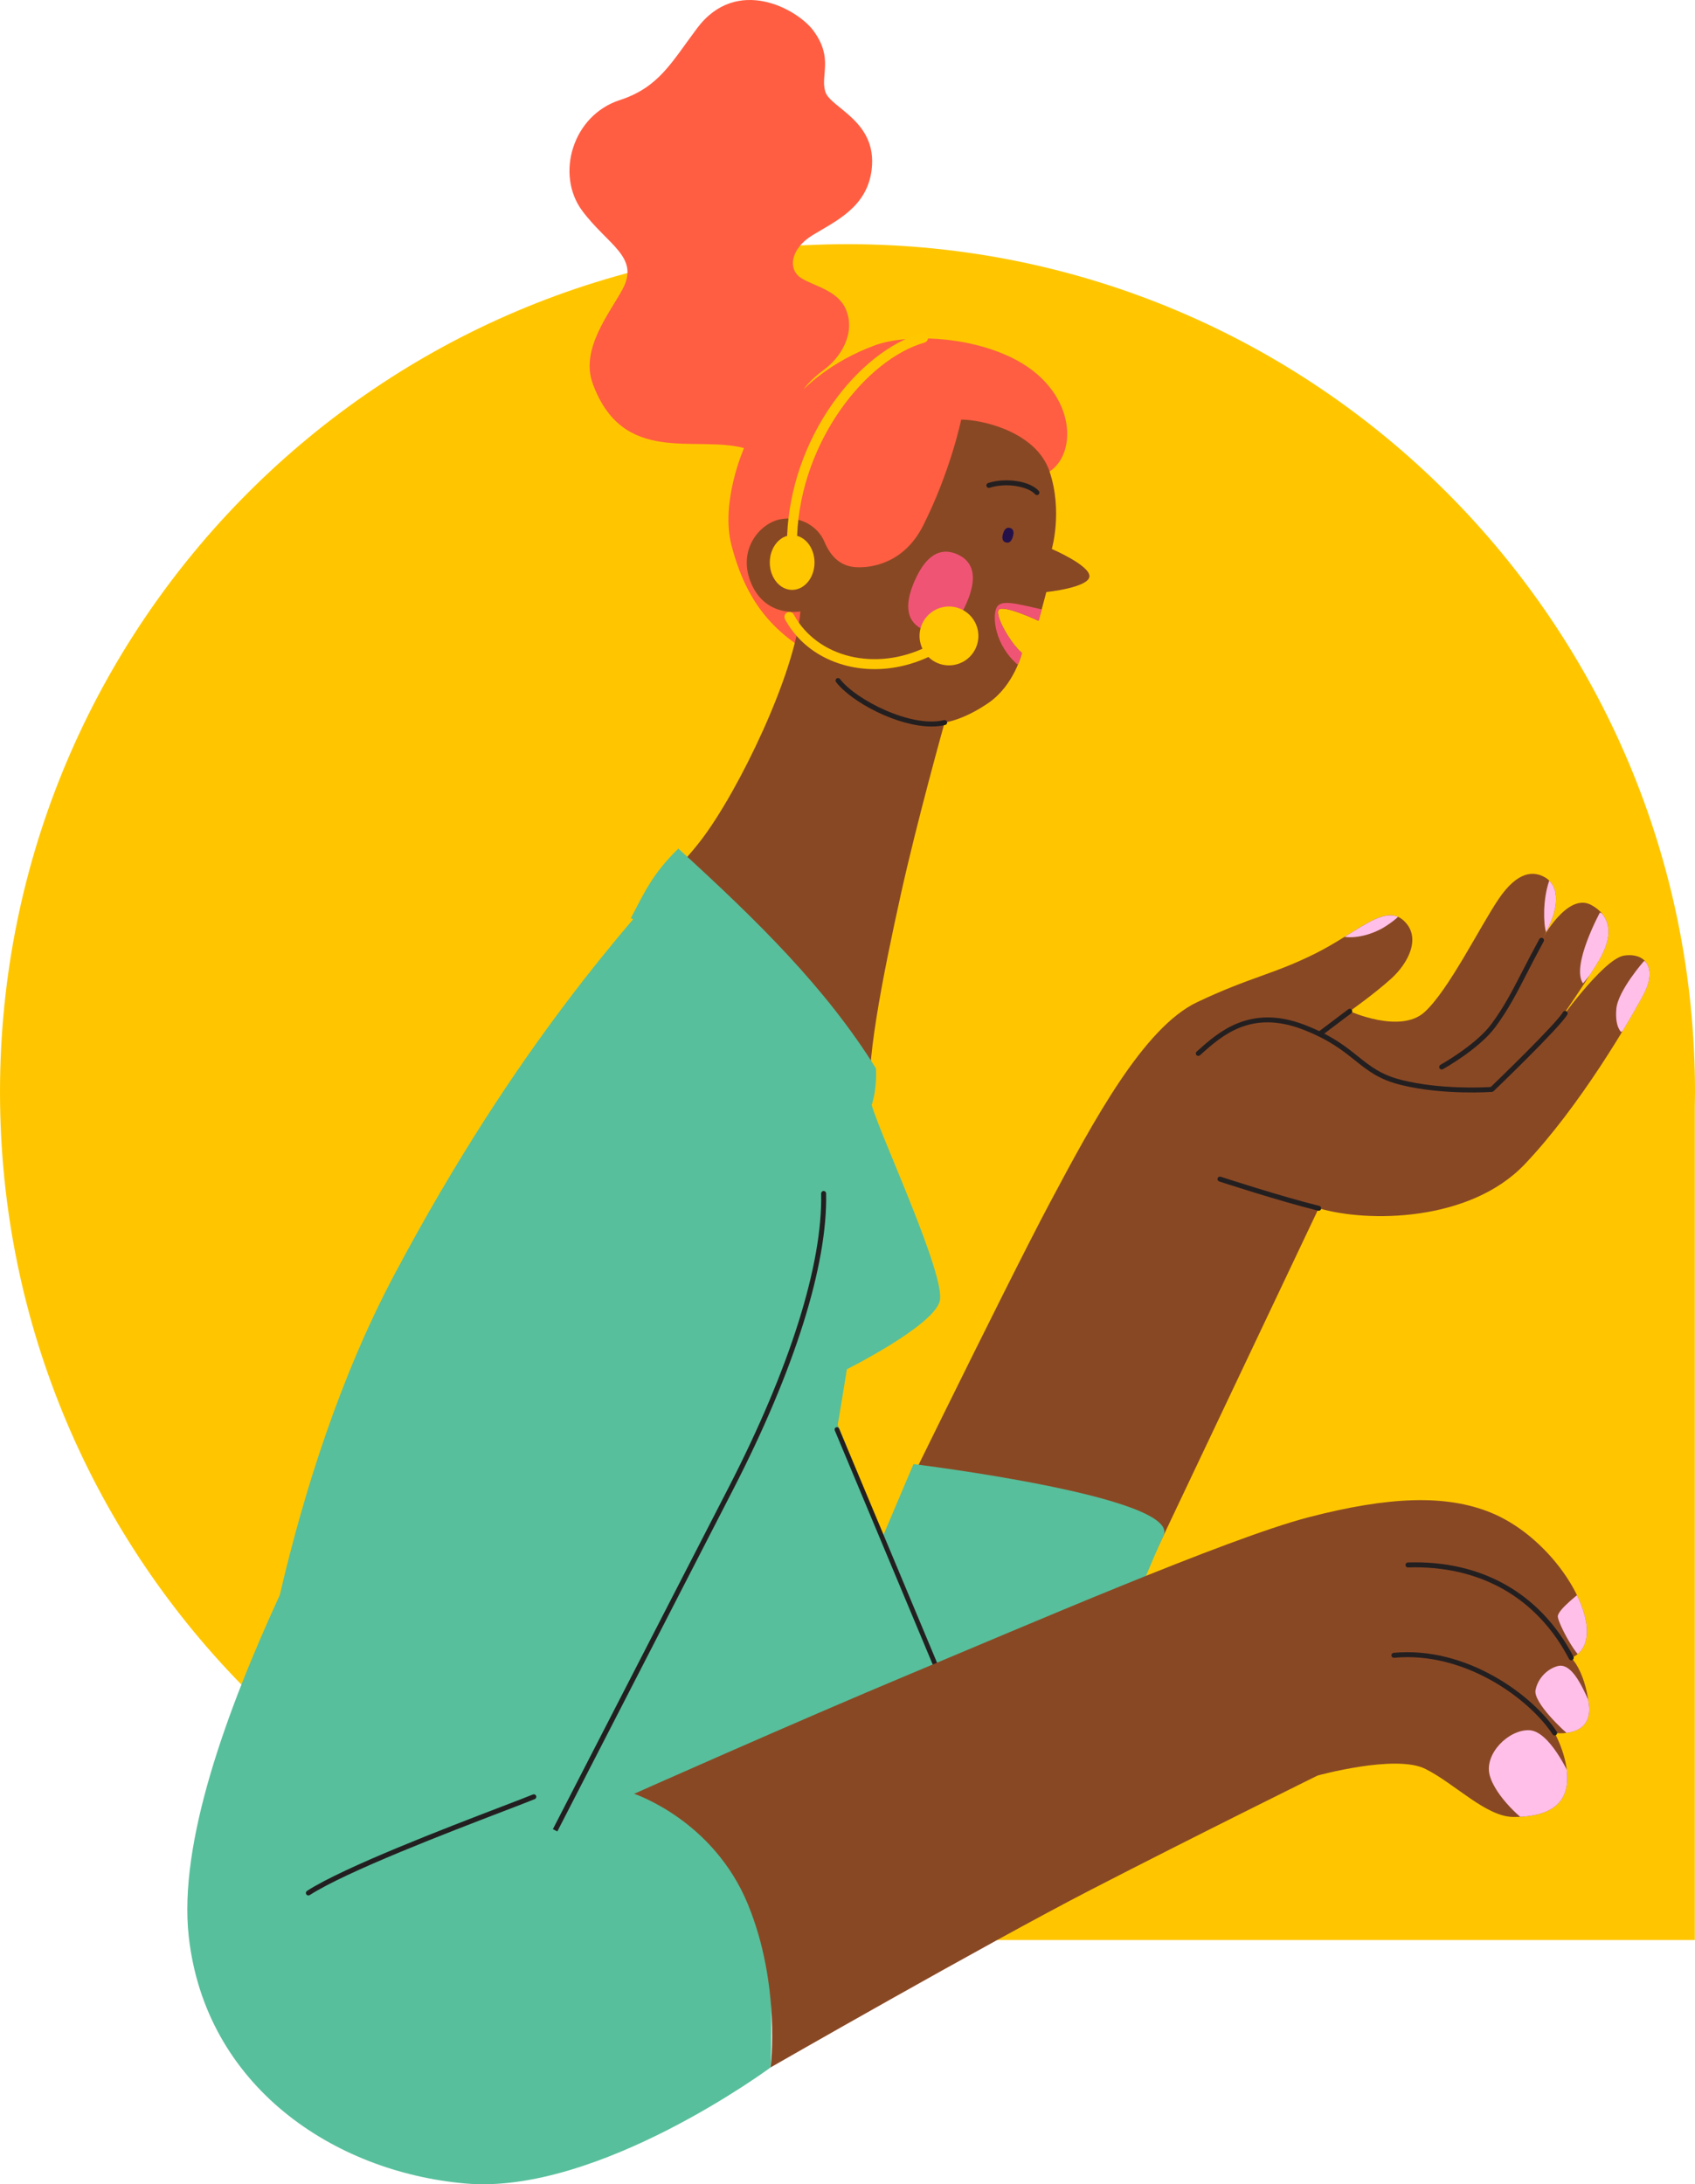 <svg xmlns="http://www.w3.org/2000/svg" xmlns:xlink="http://www.w3.org/1999/xlink" id="Layer_1" x="0px" y="0px" style="enable-background:new 0 0 1080 1080;" xml:space="preserve" viewBox="200.62 94.49 717.63 924.42"><style type="text/css">	.st0{fill:#FFC600;}	.st1{fill:#FFBFE8;}	.st2{fill:#FFC815;}	.st3{fill:#F4826F;}	.st4{fill:#F05475;}	.st5{fill:#330A63;}	.st6{fill:#C98057;}	.st7{fill:none;stroke:#000000;stroke-width:7.897;stroke-linecap:round;stroke-linejoin:round;stroke-miterlimit:10;}	.st8{fill:#231F20;}	.st9{fill:#FFFFFF;stroke:#F05475;stroke-width:3.949;stroke-linecap:round;stroke-linejoin:round;stroke-miterlimit:10;}	.st10{fill:#221F1F;}	.st11{fill:#FF5E42;}	.st12{fill:none;stroke:#000000;stroke-width:2.632;stroke-linecap:round;stroke-linejoin:round;stroke-miterlimit:10;}	.st13{fill:#F4D3B8;}	.st14{fill:#FFFFFF;stroke:#F4826F;stroke-width:3.949;stroke-linecap:round;stroke-linejoin:round;stroke-miterlimit:10;}	.st15{fill:#FFC700;}	.st16{fill:#894824;}	.st17{fill:#59C7A1;}	.st18{fill:#EE4A70;}	.st19{fill:#FEC712;}	.st20{fill:#292F44;}	.st21{fill:#F8C29C;}	.st22{fill:#24114A;}	.st23{fill:#100C27;}	.st24{fill:#D6A17C;}	.st25{fill:#FFCDED;}	.st26{fill:#303336;}	.st27{fill:#FFFFFF;}	.st28{fill:#F58B75;}	.st29{fill:#E0924B;}	.st30{fill:#C1814C;}	.st31{fill:#4C2511;}	.st32{fill:#ECBDA5;}	.st33{fill:#EE4E73;}	.st34{fill:#F7E6DE;}	.st35{opacity:0.25;}	.st36{fill:#6B6B6B;}	.st37{fill:#D38231;}	.st38{fill:#66361E;}	.st39{clip-path:url(#SVGID_00000132774161969513296570000007008671959275136654_);fill:#FFBFE8;}	.st40{fill:#67CAE2;}	.st41{fill:#57BF9B;}	.st42{clip-path:url(#SVGID_00000027571285900662657460000009059745499221642153_);fill:#FFBFE8;}	.st43{fill:#F7EAE1;}	.st44{clip-path:url(#SVGID_00000041991104562162660030000014533237822451063439_);fill:#FFBFE8;}	.st45{clip-path:url(#SVGID_00000018949481948426745600000016302072061131233460_);fill:#FFBFE8;}	.st46{clip-path:url(#SVGID_00000021817987356075371410000013716431655772584108_);fill:#FFBFE8;}	.st47{clip-path:url(#SVGID_00000056400124144342624390000003787721835589993887_);fill:#FFBFE8;}	.st48{fill:none;stroke:#000000;stroke-width:1.487;stroke-linecap:round;stroke-linejoin:round;stroke-miterlimit:10;}	.st49{fill:#C68460;}	.st50{fill:#DD9F76;}	.st51{opacity:0.49;}	.st52{fill:#F49A86;}	.st53{fill:none;stroke:#000000;stroke-width:4.461;stroke-linecap:round;stroke-linejoin:round;stroke-miterlimit:10;}	.st54{fill:url(#SVGID_00000166633256930908558570000014597462981071625391_);}	.st55{fill:#FFFFFF;stroke:#DF6D59;stroke-width:3.717;stroke-linecap:round;stroke-linejoin:round;stroke-miterlimit:10;}	.st56{fill:url(#SVGID_00000020400780292587223240000010022820563013051035_);}	.st57{fill:url(#SVGID_00000129188140511786191560000010557488245079343003_);}	.st58{fill:#EBA295;}	.st59{fill:url(#SVGID_00000018216615271226705010000014953461720894969737_);}	.st60{fill:none;stroke:#231F20;stroke-width:1.43;stroke-miterlimit:10;}	.st61{fill:#E2B491;}	.st62{fill:url(#SVGID_00000057113561954070762140000004603956454760620948_);}	.st63{fill:url(#SVGID_00000157275182654034741980000015870874839322191023_);}	.st64{fill:url(#SVGID_00000135654430937508012870000013066822691751137186_);}	.st65{fill:url(#SVGID_00000054977453066594250700000007978031696258561955_);}	.st66{fill:url(#SVGID_00000098219742269520527010000001149779627081534891_);}	.st67{fill:url(#SVGID_00000008839546692181893780000009548570497677609133_);}	.st68{fill:url(#SVGID_00000127023771897820019810000007075119803269445769_);}	.st69{fill:url(#SVGID_00000018934627794330478660000005022527910896753568_);}	.st70{fill:#59DBF0;}	.st71{fill:url(#SVGID_00000047777052391993318930000017032572502729263548_);}	.st72{fill:url(#SVGID_00000068641048546708298920000011370487933693717134_);}	.st73{fill:url(#SVGID_00000000938446637652438880000000350456217532603274_);}	.st74{fill:url(#SVGID_00000127761811801152320820000003288419292349060004_);}	.st75{fill:#6B3920;}	.st76{fill:url(#SVGID_00000052806143630680806490000005438790804405108668_);}	.st77{fill:url(#SVGID_00000060011718280488054110000004585413566854428073_);}	.st78{fill:url(#SVGID_00000102505554929127549260000011023086614255392407_);}	.st79{fill:url(#SVGID_00000165195040319028391600000007267865936521931698_);}	.st80{fill:url(#SVGID_00000169537337837070119100000003280605236350110347_);}	.st81{fill:url(#SVGID_00000076565672566216546330000017161659986637118086_);}	.st82{fill:url(#SVGID_00000057112061649665175340000000435508015918162097_);}	.st83{fill:url(#SVGID_00000155844676218141243440000000243830035070120856_);}	.st84{fill:#814F48;}	.st85{opacity:0.17;fill:#404C9F;}	.st86{fill:#8C5D54;}	.st87{fill:url(#SVGID_00000060732877835448818610000015079529088384295570_);}	.st88{opacity:0.53;}	.st89{fill:#F39985;}	.st90{opacity:0.53;fill:#F39985;}	.st91{fill:#87574E;}	.st92{fill:url(#SVGID_00000032642417197746713400000017932796699615691681_);}	.st93{fill:url(#SVGID_00000142888216835367991120000016310459814332973242_);}	.st94{fill:url(#SVGID_00000170245092865848132460000006812738531132438422_);}	.st95{fill:url(#SVGID_00000155832210224224291750000016558790851775385276_);}	.st96{fill:url(#SVGID_00000175308119339408205650000010745406368665078959_);}	.st97{fill:url(#SVGID_00000053534211992709445920000000170407981157947552_);}	.st98{fill:url(#SVGID_00000018205979649491544410000017824668429267119754_);}	.st99{fill:url(#SVGID_00000133519495667744872180000004086846831719112841_);}	.st100{fill:url(#SVGID_00000143595323237489664210000006796306669294266240_);}	.st101{fill:#E5C0A5;}	.st102{fill:url(#SVGID_00000148645242524910886800000005233392667939082371_);}	.st103{fill:#FF5942;}	.st104{fill:url(#SVGID_00000172433216067997080380000014688395617424830356_);}	.st105{fill:url(#SVGID_00000179640621633566292660000006299470553564630187_);}	.st106{fill:url(#SVGID_00000087376219798385416260000016267660001871017355_);}	.st107{fill:url(#SVGID_00000006703692618576909430000007598220982146623394_);}	.st108{fill:url(#SVGID_00000138550599298154133720000002782541471688907430_);}	.st109{fill:url(#SVGID_00000004533624795166559830000000675091789358497409_);}	.st110{fill:url(#SVGID_00000015345956603363826740000011867840048914322353_);}	.st111{fill:url(#SVGID_00000159465739035475221180000005617177337111898769_);}	.st112{fill:url(#SVGID_00000073002075772370843740000003958485259558873256_);}	.st113{fill:url(#SVGID_00000103946958937371133400000012382421231710665399_);}	.st114{fill:url(#SVGID_00000097471246543335040650000017397800224069756584_);}	.st115{fill:url(#SVGID_00000062158148264948932110000008931190724693533079_);}	.st116{fill:url(#SVGID_00000097465745234194924150000010923417369751816604_);}	.st117{fill:url(#SVGID_00000134214962177019015860000001582691258849607568_);}	.st118{fill:url(#SVGID_00000033355818510391238630000006705277991131255180_);}	.st119{fill:url(#SVGID_00000142143311624178710830000013718639287930534046_);}	.st120{fill:url(#SVGID_00000128485036516527667680000006505277434467667101_);}	.st121{fill:url(#SVGID_00000169537474469772610990000010519279590840596628_);}	.st122{fill:url(#SVGID_00000158740484792293953510000001082294595998555531_);}</style><g>	<g id="Group_59_00000003817361631499443880000012704230445184902586_" transform="translate(0 0)">		<g id="Group_58_00000032609534513398357910000009041246391142967440_" transform="translate(0.001)">			<path id="Path_76_00000045603762033942088830000001429544404209829805_" class="st0" d="M918.17,915.56V562.88     c0.03-2.07,0.08-4.14,0.08-6.24c0-198.17-160.65-358.81-358.82-358.81c-198.17,0-358.81,160.65-358.81,358.82     c0,198.15,160.62,358.78,358.77,358.81v0.1H918.17z"></path>		</g>	</g></g><path class="st16" d="M568.35,757.66c0,0,57.83-118.58,76.64-153.9c18.8-35.32,39.91-74.43,62.49-85.14  c22.58-10.71,32.15-11.66,50-20.57c17.85-8.91,29.27-21.19,37.26-14.1c7.99,7.09,2.1,18.23-5.13,24.74  c-7.23,6.52-17.52,13.78-17.52,13.78s21.32,9.63,31.56,0.44c10.24-9.19,23.6-36.39,31.52-48.03c7.92-11.64,14.72-12.01,19.78-8.95  c5.06,3.07,7.51,11.3-1.69,26.48c0,0,10.9-20.56,21.13-14.88c10.23,5.68,7.6,15.16,4.22,21.59c-3.38,6.43-19.11,29.25-19.11,29.25  s19.81-28.13,28.75-29.46c8.94-1.33,14.19,5.14,8.3,16.28c-5.88,11.14-27.1,47.59-50.4,72.05c-23.3,24.46-66.54,24.73-87.22,18.6  l-73.55,155.08c0,0-29.27,114.26-84.65,104.58c-55.38-9.68-68.07-19.27-68.07-19.27L568.35,757.66z"></path><polygon class="st41" points="552.84,691.54 601.27,810.15 509.33,875.42 "></polygon><path class="st11" d="M645.13,293.96c12.28-8.42,10.53-35.09-16.14-48.08c-19.36-9.42-44.85-10.01-57.9-5.26  c-19.3,7.02-30.18,18.6-30.18,18.6s2.11-3.51,8.77-8.42c6.67-4.91,13.33-15.09,9.12-25.27c-3.37-8.13-13.33-9.83-18.95-13.33  c-5.61-3.51-4.91-12.28,4.91-18.25c9.83-5.97,23.03-11.85,24.91-27.72c2.46-20.7-17.55-25.97-19.65-32.99  c-2.11-7.02,3.51-14.04-4.91-25.62c-6.74-9.27-32.52-23.63-49.36-1.17c-10.95,14.6-16.19,25.02-32.75,30.41  c-20.12,6.55-27.18,31.6-15.91,46.79c10.76,14.5,24.49,19.53,17.12,33.22c-5.49,10.2-18.01,25.39-12.63,40  c12.82,34.86,43.23,21.76,64.06,27.25c0,0-10.18,22.81-5.26,41.41c4.91,18.6,13.33,32.99,30.88,43.86c0,0,37.55-26.67,59.3-43.86  C622.32,308.34,645.13,293.96,645.13,293.96z"></path><path class="st16" d="M661.86,338.52c-0.46,4.69-18.25,6.55-18.25,6.55s-2.34,8.89-3.28,12.17c0,0-14.97-7.02-16.84-4.69  c-1.87,2.34,5.15,14.51,9.82,18.26c0,0-3.27,13.57-14.03,21.05c-10.76,7.48-18.72,8.42-18.72,8.42s-11.69,41.64-18.71,73.46  c-7.02,31.82-15.91,75.33-12.17,88.43c-13.87-35.86-57.93-81.92-79.99-102.79c3.11-3.59,5.7-6.65,7.7-9.27  c16.13-21.05,40-70.88,42.1-96.85c0,0-14.38,2.81-20.7-11.58c-6.31-14.39,3.51-25.62,11.93-27.37c8.42-1.76,16.15,2.81,18.95,9.48  c2.81,6.66,7.13,10.4,13.44,10.75c6.32,0.36,20.24-1.57,28.31-17.54c11.69-23.16,16.15-44.92,16.15-44.92  c8.89,0,31.82,5.15,37.43,21.99c5.61,16.84,0.93,32.75,0.93,32.75S662.32,333.84,661.86,338.52z"></path><g>	<g>		<g>			<g>				<path class="st4" d="M591.76,361.1c-7.25-3.2-8.55-10.22-3.87-20.84c4.68-10.61,10.75-14.39,18-11.19      c7.25,3.2,8.55,10.22,3.87,20.84C605.08,360.52,599.01,364.3,591.76,361.1z"></path>			</g>		</g>	</g></g><g>	<g>		<g>			<g>				<path class="st22" d="M626.48,324.06c-1.39-0.4-1.8-1.64-1.21-3.67c0.59-2.03,1.59-2.86,2.98-2.46c1.39,0.4,1.8,1.64,1.21,3.67      C628.87,323.62,627.87,324.46,626.48,324.06z"></path>			</g>		</g>	</g></g><ellipse class="st15" cx="536" cy="332.56" rx="9.47" ry="11.58"></ellipse><g>	<path class="st15" d="M536,323.09c-0.03,0-0.06,0-0.09,0c-1.16-0.05-2.07-1.03-2.02-2.2c0.83-19.44,7.63-39.15,19.16-55.52   c10.7-15.19,24.48-26.1,37.81-29.94c1.12-0.32,2.29,0.32,2.61,1.44c0.32,1.12-0.32,2.29-1.45,2.61   c-24.66,7.09-52.21,41.57-53.92,81.58C538.06,322.2,537.12,323.09,536,323.09z"></path>	<path class="st15" d="M570.94,377.68c-15.94,0-30.56-7.51-37.96-21.07c-0.56-1.02-0.18-2.31,0.84-2.86   c1.02-0.56,2.3-0.18,2.86,0.84c9.98,18.26,34.7,24.25,56.29,13.62c1.04-0.52,2.31-0.08,2.83,0.96c0.52,1.05,0.08,2.31-0.96,2.83   C587.02,375.84,578.82,377.68,570.94,377.68z"></path></g><path class="st4" d="M640.34,357.24c0.33-1.14,0.82-2.96,1.33-4.85c-10.33-2.28-17.28-4.42-19.11-0.76c-1.85,3.7-0.94,15.61,9,24.24  c1.25-2.98,1.76-5.06,1.76-5.06c-4.68-3.74-11.7-15.91-9.83-18.25C625.36,350.22,640.34,357.24,640.34,357.24z"></path><ellipse transform="matrix(0.707 -0.707 0.707 0.707 -80.646 532.529)" class="st15" cx="602.5" cy="363.61" rx="12.46" ry="12.46"></ellipse><path class="st41" d="M569.68,562.17c-13.87-35.86-57.93-81.92-79.99-102.79c-21.95,25.28-69.89,76.26-122.13,174.61  c-23.08,43.45-38.38,92.15-48.48,135.54c-22.46,48.85-42.96,104.83-38.55,144.49c7.02,63.16,61.06,99.66,117.21,104.57  c56.15,4.91,129.14-49.13,129.14-49.13s0.7-9.83,0-44.92c-0.28-14.17-3.89-25.03-8.08-32.93c1.99-12.04,12.43-74.49,20.02-106.73  c8.42-35.79,20.35-110.9,20.35-110.9s36.5-18.25,39.31-28.78C601.27,634.7,573.43,575.27,569.68,562.17z"></path><path class="st8" d="M595,401.96c-14.59,0-33.96-10.41-40.42-18.81c-0.36-0.46-0.27-1.12,0.19-1.48c0.46-0.36,1.12-0.27,1.48,0.19  c6.88,8.94,30.32,20.78,44.06,17.4c0.57-0.14,1.14,0.21,1.28,0.77c0.14,0.57-0.21,1.14-0.77,1.28  C599,401.75,597.05,401.96,595,401.96z"></path><path class="st8" d="M436.58,869.59l-1.88-0.97c0,0,49.83-96.85,74.39-144.58c25.93-50.38,39.85-94.57,39.18-124.42  c-0.01-0.58,0.45-1.07,1.03-1.08c0.58-0.01,1.07,0.45,1.08,1.03c0.67,30.19-13.33,74.74-39.42,125.43  C486.4,772.73,436.58,869.59,436.58,869.59z"></path><path class="st8" d="M331.18,896.68c-0.35,0-0.69-0.17-0.89-0.48c-0.32-0.49-0.17-1.14,0.32-1.46c15.71-10.1,59.2-26.77,82.56-35.72  c5.93-2.27,10.62-4.07,13.05-5.07c0.54-0.22,1.16,0.03,1.38,0.57c0.22,0.54-0.03,1.16-0.57,1.38c-2.46,1.01-7.16,2.81-13.1,5.09  c-23.29,8.93-66.65,25.54-82.18,35.53C331.58,896.62,331.38,896.68,331.18,896.68z"></path><path class="st8" d="M759.12,533.09c-0.23-0.05-0.45-0.19-0.61-0.39c-0.35-0.47-0.26-1.13,0.21-1.48l12.73-9.59  c0.47-0.35,1.13-0.26,1.48,0.21c0.35,0.47,0.26,1.13-0.21,1.48l-12.73,9.59C759.73,533.1,759.41,533.16,759.12,533.09z"></path><path class="st8" d="M707.72,541.35c-0.21-0.05-0.4-0.16-0.55-0.33c-0.39-0.43-0.35-1.1,0.09-1.49l0.44-0.39  c8.84-7.88,22.19-19.78,45.26-10.92c11.43,4.39,17.36,9.14,22.6,13.34c5.27,4.22,9.81,7.86,18.73,10.06  c16.32,4.03,34.67,3.08,37.49,2.9c2.89-2.79,27.44-26.49,30.6-31.7c0.3-0.5,0.95-0.66,1.45-0.36c0.5,0.3,0.66,0.95,0.36,1.45  c-3.48,5.75-30.09,31.31-31.22,32.4c-0.18,0.17-0.41,0.27-0.65,0.29c-0.2,0.02-20.53,1.5-38.54-2.93  c-9.37-2.31-14.09-6.09-19.55-10.46c-5.12-4.1-10.92-8.74-22.04-13.02c-21.87-8.4-34.14,2.53-43.1,10.52l-0.44,0.39  C708.39,541.34,708.04,541.42,707.72,541.35z"></path><path class="st8" d="M639.64,304.02c-0.29,0-0.59-0.12-0.79-0.36c-2.76-3.16-11.96-5.08-19.24-2.73c-0.56,0.18-1.15-0.13-1.33-0.68  c-0.18-0.55,0.13-1.15,0.68-1.33c7.57-2.44,17.8-0.84,21.47,3.35c0.38,0.44,0.34,1.11-0.1,1.49  C640.13,303.93,639.88,304.02,639.64,304.02z"></path><path class="st8" d="M810.76,547.08c-0.28-0.06-0.54-0.24-0.69-0.52c-0.28-0.51-0.1-1.15,0.41-1.43c0.15-0.08,15.1-8.42,21.66-17.38  c5.39-7.37,8.56-13.54,12.95-22.07c2.04-3.96,4.35-8.46,7.24-13.75c0.28-0.51,0.92-0.7,1.43-0.42c0.51,0.28,0.7,0.92,0.42,1.43  c-2.88,5.27-5.18,9.75-7.21,13.71c-4.43,8.62-7.63,14.85-13.13,22.36c-6.84,9.34-21.71,17.63-22.34,17.98  C811.27,547.11,811.01,547.14,810.76,547.08z"></path><path class="st8" d="M758.7,606.88c-0.01,0-0.01,0-0.02,0c-16.88-4.18-41.64-12.3-41.89-12.38c-0.55-0.18-0.86-0.78-0.67-1.33  c0.18-0.55,0.76-0.86,1.33-0.67c0.25,0.08,24.94,8.17,41.74,12.34c0.57,0.14,0.91,0.71,0.77,1.28  C759.82,606.67,759.26,607.01,758.7,606.88z"></path><g>	<path class="st1" d="M897.41,501.63l-0.65-0.53c0,0-11.13,12.59-11.81,20.35c-0.68,7.76,2.09,9.83,2.09,9.83l0.62-0.51   c4.08-6.75,7.16-12.27,8.9-15.56C899.78,509.1,899.65,504.41,897.41,501.63z"></path>	<path class="st1" d="M878.87,481.1l-0.86-0.45c0,0-12.35,22.75-7.17,30.04l2.82-3.42c2.19-3.4,4.04-6.38,4.96-8.13   C881.35,493.91,883.6,486.68,878.87,481.1z"></path>	<path class="st1" d="M792.53,482.52c-5.67-2.53-12.94,2.45-22.66,8.47c5.3,0.77,12.26-1.25,17.03-4.25   C789.63,485.02,791.39,483.61,792.53,482.52z"></path>	<path class="st1" d="M856.54,467.19c-2.76,7.91-2.49,18.17-1.35,21.8C861.2,477.59,860.07,470.63,856.54,467.19z"></path></g><path class="st41" d="M467.69,483.1c41.41,16.84,89.36,63.39,102,79.07c2.46-7.83,1.76-15.55,1.76-15.55  c-21.21-34.08-50.12-62.43-83.63-92.99C477.08,464.08,473.65,471.75,467.69,483.1z"></path><path class="st41" d="M587.37,714.12c0,0,113.65,13.86,105.84,30.33c-7.81,16.47-40.75,98.2-40.75,98.2L555.3,866.1l-35.69-34.68  l38.34-47.94L587.37,714.12z"></path><path class="st8" d="M601.27,811.14c-0.39,0-0.76-0.23-0.91-0.61l-46.31-110.66c-0.21-0.5,0.03-1.09,0.53-1.3  c0.5-0.21,1.09,0.02,1.3,0.53l46.31,110.66c0.21,0.5-0.03,1.09-0.53,1.3C601.53,811.12,601.4,811.14,601.27,811.14z"></path><path class="st16" d="M469.09,853.66c0,0,33.48,10.99,48.19,46.79c14.04,34.16,9.59,69.01,9.59,69.01s90.54-51.94,135.45-75.1  c44.92-23.16,96.15-48.43,96.15-48.43s32.99-9.12,45.62-2.81c12.63,6.32,25.73,20.35,37.43,20.35s21.05-3.28,22.46-13.57  c1.4-10.29-5.15-21.99-5.15-21.99s16.38,2.34,14.5-12.16c-1.87-14.5-7.49-19.65-7.49-19.65s9.83-2.81,5.61-18.25  c-4.21-15.44-20.12-35.09-39.3-43.05c-19.18-7.95-43.51-7.02-77.67,1.87c-34.16,8.89-120.71,46.32-168.91,66.44  C537.4,823.25,469.09,853.66,469.09,853.66z"></path><path class="st8" d="M858.84,828.98c-0.34,0-0.68-0.17-0.88-0.48c-9.96-15.16-37.36-35.23-67.1-32.4c-0.58,0.06-1.09-0.37-1.15-0.95  c-0.06-0.58,0.37-1.1,0.95-1.15c30.61-2.91,58.81,17.74,69.06,33.34c0.32,0.49,0.18,1.14-0.3,1.46  C859.24,828.93,859.04,828.98,858.84,828.98z"></path><path class="st8" d="M865.86,797.17c-0.38,0-0.75-0.21-0.94-0.57c-13.53-25.97-37.75-39.72-68.16-38.74  c-0.59,0.04-1.07-0.44-1.09-1.02c-0.02-0.58,0.44-1.07,1.02-1.09c31.27-1.02,56.17,13.14,70.1,39.87c0.27,0.52,0.07,1.15-0.45,1.42  C866.19,797.13,866.02,797.17,865.86,797.17z"></path><g>	<defs>		<path id="SVGID_00000093175023842455962550000003315044152535120052_" d="M469.09,853.66c0,0,33.48,10.99,48.19,46.79    c14.04,34.16,9.59,69.01,9.59,69.01s90.54-51.94,135.45-75.1c44.92-23.16,96.15-48.43,96.15-48.43s32.99-9.12,45.62-2.81    c12.63,6.32,25.73,20.35,37.43,20.35s21.05-3.28,22.46-13.57c1.4-10.29-5.15-21.99-5.15-21.99s16.38,2.34,14.5-12.16    c-1.87-14.5-7.49-19.65-7.49-19.65s9.83-2.81,5.61-18.25c-4.21-15.44-20.12-35.09-39.3-43.05c-19.18-7.95-43.51-7.02-77.67,1.87    c-34.16,8.89-120.71,46.32-168.91,66.44C537.4,823.25,469.09,853.66,469.09,853.66z"></path>	</defs>	<clipPath id="SVGID_00000047055125065465715230000010770339245837443731_">		<use xlink:href="#SVGID_00000093175023842455962550000003315044152535120052_" style="overflow:visible;"></use>	</clipPath>	<path style="clip-path:url(#SVGID_00000047055125065465715230000010770339245837443731_);fill:#FFBFE8;" d="M870.39,767.98   c0,0-10.44,7.76-10.23,10.7c0.21,2.94,8.48,18.79,11.97,18.48s7.47-2.8,5.73-10.27C876.12,779.43,870.39,767.98,870.39,767.98z"></path>	<path style="clip-path:url(#SVGID_00000047055125065465715230000010770339245837443731_);fill:#FFBFE8;" d="M850.73,809.8   c1-5.23,5.26-9.15,9.44-10.21c4.18-1.06,7.76,3.81,10.72,9.71c2.96,5.9,5.97,13.44,5.73,14.44c-0.25,1-9.2,6.9-11.45,5.24   C862.91,827.33,849.73,815.03,850.73,809.8z"></path>	<path style="clip-path:url(#SVGID_00000047055125065465715230000010770339245837443731_);fill:#FFBFE8;" d="M865.41,846.4   c-0.5-1-8.71-19.42-17.42-19.66c-8.71-0.25-18.96,9.96-16.7,18.92c2.26,8.96,14.46,19.91,18.44,21.66   c3.98,1.74,19.66,0.25,20.41-1.99S865.41,846.4,865.41,846.4z"></path></g></svg>